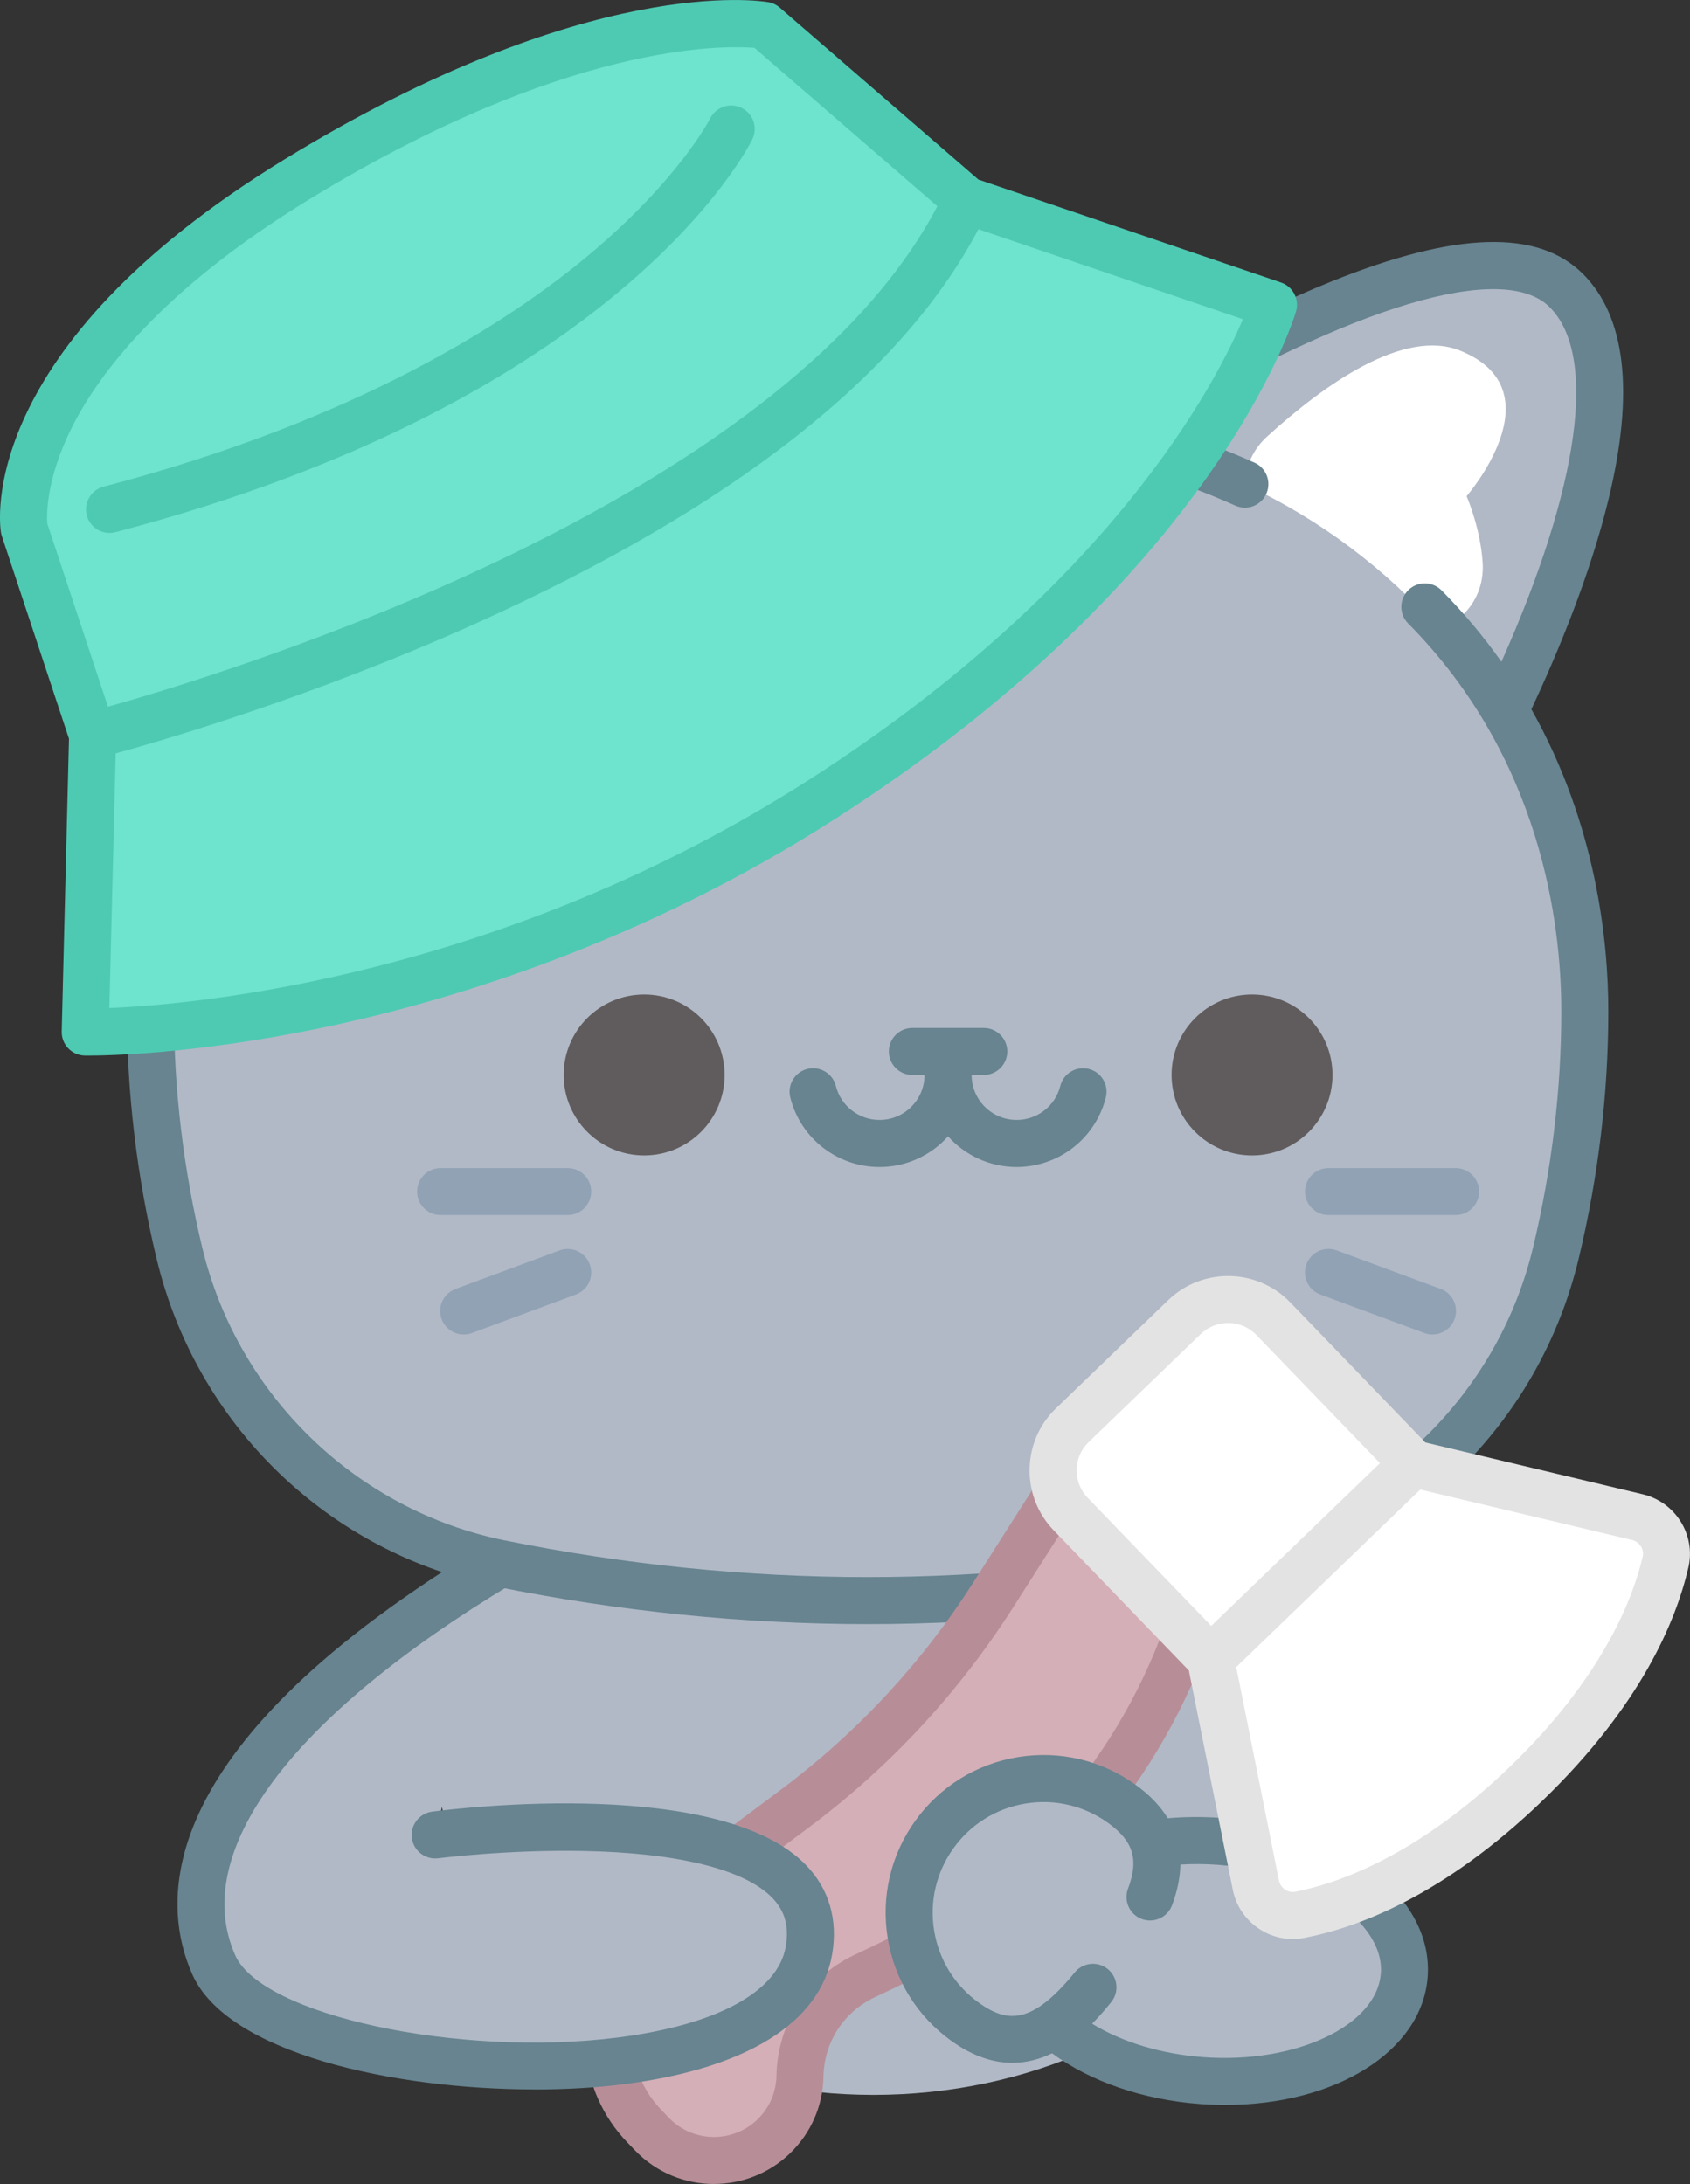<?xml version="1.0" encoding="UTF-8"?>
<svg id="Layer_2" data-name="Layer 2" xmlns="http://www.w3.org/2000/svg" viewBox="0 0 386.88 500">
  <rect x="0" y="0" width="386.88" height="500" fill="#333333" stroke="none"/>
  <defs>
    <style>
      .cls-1 {
        fill: #91a2b5;
      }

      .cls-2 {
        fill: #b78e98;
      }

      .cls-3 {
        fill: #fff;
      }

      .cls-4 {
        fill: #605c5d;
      }

      .cls-5 {
        fill: #d4afb7;
      }

      .cls-6 {
        fill: #b1b9c6;
      }

      .cls-7 {
        fill: #678490;
      }

      .cls-8 {
        fill: #6ee3ce;
      }

      .cls-9 {
        fill: #4ecab3;
      }

      .cls-10 {
        fill: #e3e3e3;
      }
    </style>
  </defs>
  <g id="OBJECTS">
    <g>
      <ellipse class="cls-6" cx="199.95" cy="399.8" rx="100.31" ry="79.8"/>
      <g>
        <path class="cls-6" d="m358.57,66.52c-19.49-19.49-81.6,15.97-108.95,33.16-13.54-2.25-31-3.18-51-3.09-20-.09-37.46.84-51,3.09-27.36-17.2-89.46-52.64-108.94-33.16-19.35,19.35,2.74,72.47,14.09,96.14-13.42,22.66-18.32,47.48-18.32,68.85,0,18.48,2.2,36.94,6.63,55.4,8.64,36.03,37.13,63.69,73.43,71.04,28.04,5.67,56.08,8.5,84.11,8.5s56.08-2.83,84.11-8.5c36.31-7.35,64.79-35.02,73.43-71.04,4.43-18.46,6.63-36.92,6.63-55.4,0-21.37-4.9-46.18-18.31-68.84,11.32-23.65,33.43-76.8,14.08-96.15Z"/>
        <path class="cls-3" d="m335.73,113.58s3.16,7.17,3.68,15.2c.49,7.43-3.98,13.09-9.84,15.46-12.3-13.98-27.48-25.41-44.62-33.35.16-4.03,1.85-7.99,5.13-10.96,13.16-11.97,31.36-24.88,44.25-19.63,22.44,9.16,1.41,33.28,1.41,33.28Z"/>
        <path class="cls-7" d="m362.37,62.71c-10.26-10.26-29.01-9.73-57.33,1.63-20.54,8.24-41.8,20.5-56.57,29.72-12.98-1.98-29.66-2.93-49.82-2.85-28.47-.12-49.98,1.82-63.94,5.78-8.66,2.46-16.95,5.47-24.64,8.93-2.71,1.22-3.92,4.41-2.7,7.12,1.22,2.71,4.41,3.92,7.11,2.7,7.22-3.25,15.02-6.07,23.17-8.39,12.99-3.69,33.51-5.49,61-5.37,27.47-.13,47.97,1.68,60.95,5.37,8.16,2.32,15.96,5.15,23.17,8.39.72.32,1.47.48,2.21.48,2.05,0,4.01-1.18,4.91-3.18,1.22-2.71.01-5.9-2.7-7.12-7.33-3.3-15.21-6.17-23.43-8.57,45.95-27.34,80.33-37.69,91-27.03,11.03,11.03,6.85,41.06-11.05,81.19-3.93-5.57-8.46-11.06-13.71-16.36-2.09-2.11-5.5-2.13-7.61-.04-2.11,2.09-2.13,5.5-.04,7.61,30.51,30.82,35.07,68.85,35.07,88.78,0,18-2.18,36.21-6.48,54.14-8.12,33.84-35.31,60.14-69.27,67.02-27.56,5.57-55.5,8.4-83.05,8.4s-55.49-2.82-83.05-8.4c-33.96-6.88-61.15-33.19-69.27-67.02-4.3-17.93-6.48-36.14-6.48-54.14,0-19.93,4.56-57.96,35.07-88.78,2.09-2.11,2.07-5.52-.04-7.61-2.11-2.09-5.52-2.07-7.61.04-33.22,33.56-38.18,74.77-38.18,96.35,0,18.84,2.28,37.9,6.78,56.65,4.48,18.69,14.11,35.59,27.83,48.88,13.75,13.32,30.96,22.37,49.77,26.18,28.26,5.71,56.92,8.61,85.18,8.61s56.92-2.9,85.18-8.61c18.81-3.81,36.02-12.86,49.77-26.18,13.72-13.29,23.35-30.2,27.83-48.88,4.5-18.75,6.78-37.81,6.78-56.65,0-15.97-2.73-42.7-17.61-69.12,5.95-12.71,13.43-30.61,17.68-48.15,5.91-24.38,3.93-41.72-5.88-51.53Z"/>
        <g>
          <circle class="cls-4" cx="286.62" cy="246.1" r="18.42"/>
          <circle class="cls-4" cx="147.46" cy="246.1" r="18.42"/>
        </g>
        <g>
          <g>
            <path class="cls-1" d="m333.22,278.18h-29.1c-2.97,0-5.38-2.41-5.38-5.38s2.41-5.38,5.38-5.38h29.1c2.97,0,5.38,2.41,5.38,5.38s-2.41,5.38-5.38,5.38Z"/>
            <path class="cls-1" d="m327.93,305.52c-.62,0-1.25-.11-1.87-.34l-23.81-8.82c-2.79-1.03-4.21-4.13-3.18-6.92,1.03-2.79,4.13-4.21,6.92-3.18l23.81,8.82c2.79,1.03,4.21,4.13,3.18,6.92-.8,2.17-2.86,3.51-5.05,3.51Z"/>
          </g>
          <g>
            <path class="cls-1" d="m129.96,278.18h-29.1c-2.97,0-5.38-2.41-5.38-5.38s2.41-5.38,5.38-5.38h29.1c2.97,0,5.38,2.41,5.38,5.38s-2.41,5.38-5.38,5.38Z"/>
            <path class="cls-1" d="m106.15,305.52c-2.19,0-4.24-1.34-5.05-3.51-1.03-2.79.39-5.88,3.18-6.92l23.81-8.82c2.79-1.03,5.88.39,6.92,3.18,1.03,2.79-.39,5.88-3.18,6.92l-23.81,8.82c-.62.23-1.25.34-1.87.34Z"/>
          </g>
        </g>
        <path class="cls-7" d="m249.25,244.72c-2.88-.72-5.81,1.03-6.53,3.91-1.15,4.58-5.25,7.77-9.99,7.77-5.69,0-10.31-4.62-10.31-10.3h2.79c2.97,0,5.38-2.41,5.38-5.38s-2.41-5.38-5.38-5.38h-16.35c-2.97,0-5.38,2.41-5.38,5.38s2.41,5.38,5.38,5.38h2.79c0,5.68-4.62,10.3-10.3,10.3-4.74,0-8.85-3.2-10-7.77-.72-2.88-3.65-4.63-6.53-3.91-2.88.72-4.63,3.65-3.91,6.53,2.35,9.37,10.76,15.92,20.44,15.92,6.22,0,11.82-2.71,15.68-7.02,3.86,4.3,9.47,7.02,15.69,7.02,9.67,0,18.07-6.55,20.43-15.92.72-2.88-1.03-5.81-3.91-6.53Z"/>
      </g>
      <g>
        <path class="cls-8" d="m221.25,45.87h0L174.97,5.79S136.63-.97,67.93,41.08C-.77,83.13,5.53,121.02,5.53,121.02l15.67,47.29-1.69,67.96s83.42,1.58,169.14-53.56c85.72-55.14,102.88-112.94,102.88-112.94l-70.28-23.91Z"/>
        <g>
          <path class="cls-9" d="m293.27,64.68l-69.29-23.57L178.49,1.73c-.74-.64-1.63-1.06-2.59-1.23-1.65-.29-41.15-6.63-110.79,36C-5.86,79.94-.06,120.21.22,121.91c.05.27.11.54.2.81l15.37,46.4-1.66,67.03c-.04,1.43.5,2.82,1.49,3.85.99,1.03,2.35,1.63,3.79,1.66.09,0,.41,0,.93,0,4.47,0,24.23-.36,52.68-6.22,29.25-6.02,73.56-19.27,118.54-48.2,86.4-55.58,104.41-113.5,105.13-115.93.82-2.77-.69-5.7-3.43-6.63ZM16.3,98.16c6.22-12.55,20.72-31.85,54.44-52.49C129.49,9.71,165.52,10.37,172.71,10.95l41.87,36.26C178.76,115.66,51.17,154.4,24.71,161.79l-13.89-41.93c-.14-1.72-.38-9.87,5.48-21.71Zm169.43,80.03c-70.94,45.63-141.04,51.78-160.7,52.59l1.45-58.3c11.37-3.12,45.6-13.13,82.6-29.82,58.7-26.47,97.32-56.79,114.9-90.18l60.55,20.6c-6.25,14.78-30.16,60.96-98.79,105.11Z"/>
          <path class="cls-9" d="m25.08,122.01c.45,0,.91-.06,1.37-.18,115.2-30.22,144.58-87.51,145.77-89.93,1.31-2.66.22-5.87-2.44-7.19-2.65-1.32-5.88-.24-7.21,2.42-.07.14-7.13,13.95-27.63,31.13-18.99,15.92-53.7,38.07-111.23,53.16-2.88.75-4.59,3.7-3.84,6.57.63,2.42,2.82,4.02,5.2,4.02Z"/>
        </g>
      </g>
      <g>
        <path class="cls-5" d="m147.49,486.76l1.78,1.85c7.55,7.83,20.02,8.05,27.84.5h0c3.76-3.63,5.92-8.6,6.02-13.82h0c.18-9.81,5.9-18.67,14.76-22.87l4.59-2.18c32.18-15.25,57.04-42.59,69.18-76.07h0l-30.15-31.26-14.09,22.11c-12.11,19.01-27.57,35.66-45.63,49.14l-18.9,14.11c-4.35,3.25-8.17,7.16-11.3,11.6l-6.93,9.79c-8.09,11.43-6.91,27.01,2.82,37.09Z"/>
        <path class="cls-2" d="m163.45,500c-6.57,0-13.14-2.56-18.05-7.66l-1.78-1.85c-11.5-11.93-12.91-30.41-3.34-43.93l6.93-9.79c3.47-4.9,7.67-9.21,12.48-12.8l18.9-14.11c17.6-13.14,32.51-29.19,44.31-47.72l14.09-22.11c1.6-2.51,4.92-3.24,7.43-1.65,2.51,1.6,3.24,4.92,1.65,7.43l-14.09,22.11c-12.51,19.63-28.3,36.64-46.95,50.56l-18.9,14.11c-3.91,2.92-7.32,6.41-10.13,10.39l-6.93,9.79c-6.59,9.31-5.62,22.03,2.3,30.25l1.78,1.85c5.48,5.68,14.56,5.84,20.23.37,2.75-2.65,4.3-6.22,4.37-10.04.22-11.94,7.05-22.53,17.84-27.64l4.59-2.18c31.1-14.74,54.69-40.68,66.42-73.04,1.01-2.79,4.11-4.23,6.89-3.23,2.8,1.01,4.24,4.1,3.23,6.89-12.7,35.04-38.25,63.13-71.93,79.1l-4.59,2.18c-7.07,3.35-11.55,10.29-11.69,18.11-.12,6.7-2.84,12.94-7.66,17.59-4.86,4.68-11.13,7.01-17.4,7.01Z"/>
        <path class="cls-6" d="m279.14,421.57c24.48,1.8,43.43,15.51,42.32,30.64-1.11,15.12-21.86,25.92-46.34,24.13-24.48-1.8-43.43-15.51-42.32-30.64,1.11-15.12,21.86-25.92,46.34-24.13Z"/>
        <g>
          <path class="cls-6" d="m220.93,462.87c13.78,9.91,23.74.12,33.65-13.66,9.91-13.78,16.01-26.34,2.23-36.24-13.78-9.91-32.98-6.76-42.89,7.02-9.91,13.78-6.76,32.98,7.02,42.89Z"/>
          <path class="cls-7" d="m279.54,416.2c-4.15-.3-8.24-.28-12.21.07-1.71-2.79-4.16-5.36-7.39-7.68-7.83-5.63-17.38-7.87-26.91-6.32-9.52,1.56-17.86,6.73-23.49,14.56-5.63,7.83-7.87,17.39-6.32,26.91,1.56,9.52,6.73,17.86,14.56,23.49,5.05,3.63,9.74,5.03,13.97,5.03,3.32,0,6.36-.86,9.09-2.18,8.75,6.47,20.86,10.65,33.89,11.61,1.96.14,3.89.21,5.79.21,25.18,0,45.05-12.25,46.31-29.32,1.34-18.36-19.43-34.35-47.29-36.4Zm36.56,35.61c-.88,11.93-19.47,20.71-40.58,19.16-9.69-.71-18.66-3.45-25.51-7.66,1.88-1.9,3.35-3.7,4.36-4.94,1.88-2.3,1.53-5.69-.77-7.57-2.3-1.88-5.69-1.53-7.57.77-9.77,11.98-15.44,11.61-21.96,6.93-5.5-3.95-9.13-9.81-10.22-16.49-1.09-6.68.48-13.39,4.43-18.89,3.95-5.5,9.81-9.13,16.49-10.22,6.68-1.09,13.39.48,18.89,4.43,5.81,4.18,7.09,8.4,4.57,15.06-1.05,2.78.35,5.89,3.13,6.94,2.78,1.05,5.89-.35,6.94-3.13,1.24-3.28,1.86-6.39,1.91-9.33,2.8-.16,5.65-.16,8.55.06,21.12,1.55,38.22,12.94,37.35,24.87Z"/>
        </g>
        <path class="cls-3" d="m247.1,305.44h64.44v54.17c0,3.5-2.84,6.35-6.35,6.35h-51.74c-3.5,0-6.35-2.84-6.35-6.35v-54.17h0Z" transform="translate(713.41 383.43) rotate(136.04)"/>
        <path class="cls-3" d="m277.13,379.84l10.36,51.72c.93,4.63,5.4,7.71,10.04,6.82,10.48-2.02,29.66-8.62,51.86-30.03,22.2-21.41,29.49-40.34,31.89-50.74,1.06-4.6-1.86-9.18-6.45-10.28l-51.31-12.23"/>
        <path class="cls-10" d="m376.08,342.1l-49.78-11.86-30.93-32.07c-7.57-7.84-20.1-8.07-27.95-.51h0l-25.68,24.76c-3.8,3.66-5.95,8.59-6.04,13.87-.1,5.28,1.87,10.28,5.53,14.08l30.93,32.07,10.05,50.18c1.33,6.65,7.2,11.3,13.72,11.3.86,0,1.73-.08,2.61-.25,12.53-2.41,32.16-9.82,54.58-31.44,22.41-21.62,30.53-40.97,33.4-53.41,1.71-7.44-2.97-14.94-10.45-16.72Zm-129.62-5.62c.04-2.4,1.02-4.65,2.75-6.32l25.68-24.76c3.57-3.45,9.28-3.34,12.73.23l28.29,29.34-38.63,37.26-28.29-29.33c-1.67-1.73-2.56-4.01-2.52-6.41Zm129.58,19.92c-2.08,9.01-8.78,27.25-30.38,48.07-21.6,20.83-40.06,26.87-49.14,28.62-1.72.33-3.39-.83-3.74-2.59l-9.78-48.84,42.14-40.64,48.45,11.54c1.75.42,2.85,2.14,2.46,3.84Z"/>
      </g>
      <path class="cls-6" d="m114.51,357.95c-61.59,37-75.53,69.45-65.56,91.89,12.35,27.78,129.63,35.05,136.24-3.31,6.61-38.36-85.55-26.45-85.55-26.45l14.87-62.13Z"/>
      <path class="cls-7" d="m122.45,478.35c-32.43,0-70.4-8.28-78.42-26.32-7.6-17.1-8.91-52.67,67.7-98.69,2.54-1.53,8.09,7.7,5.54,9.23-50.78,30.5-73.89,61.52-63.41,85.09,6.08,13.68,50.92,23.37,87.25,18.85,22.84-2.84,36.97-10.45,38.77-20.88.79-4.58-.18-8.1-3.04-11.09-6.27-6.55-21.69-10.38-43.42-10.78-17.41-.32-32.95,1.65-33.11,1.67-2.94.38-5.65-1.7-6.02-4.65-.38-2.95,1.7-5.64,4.65-6.03,6.72-.87,66.26-7.9,85.67,12.34,5.21,5.43,7.24,12.47,5.88,20.37-2.7,15.66-19.76,26.22-48.05,29.74-6.16.77-12.95,1.16-19.99,1.16Z"/>
    </g>
  </g>
</svg>